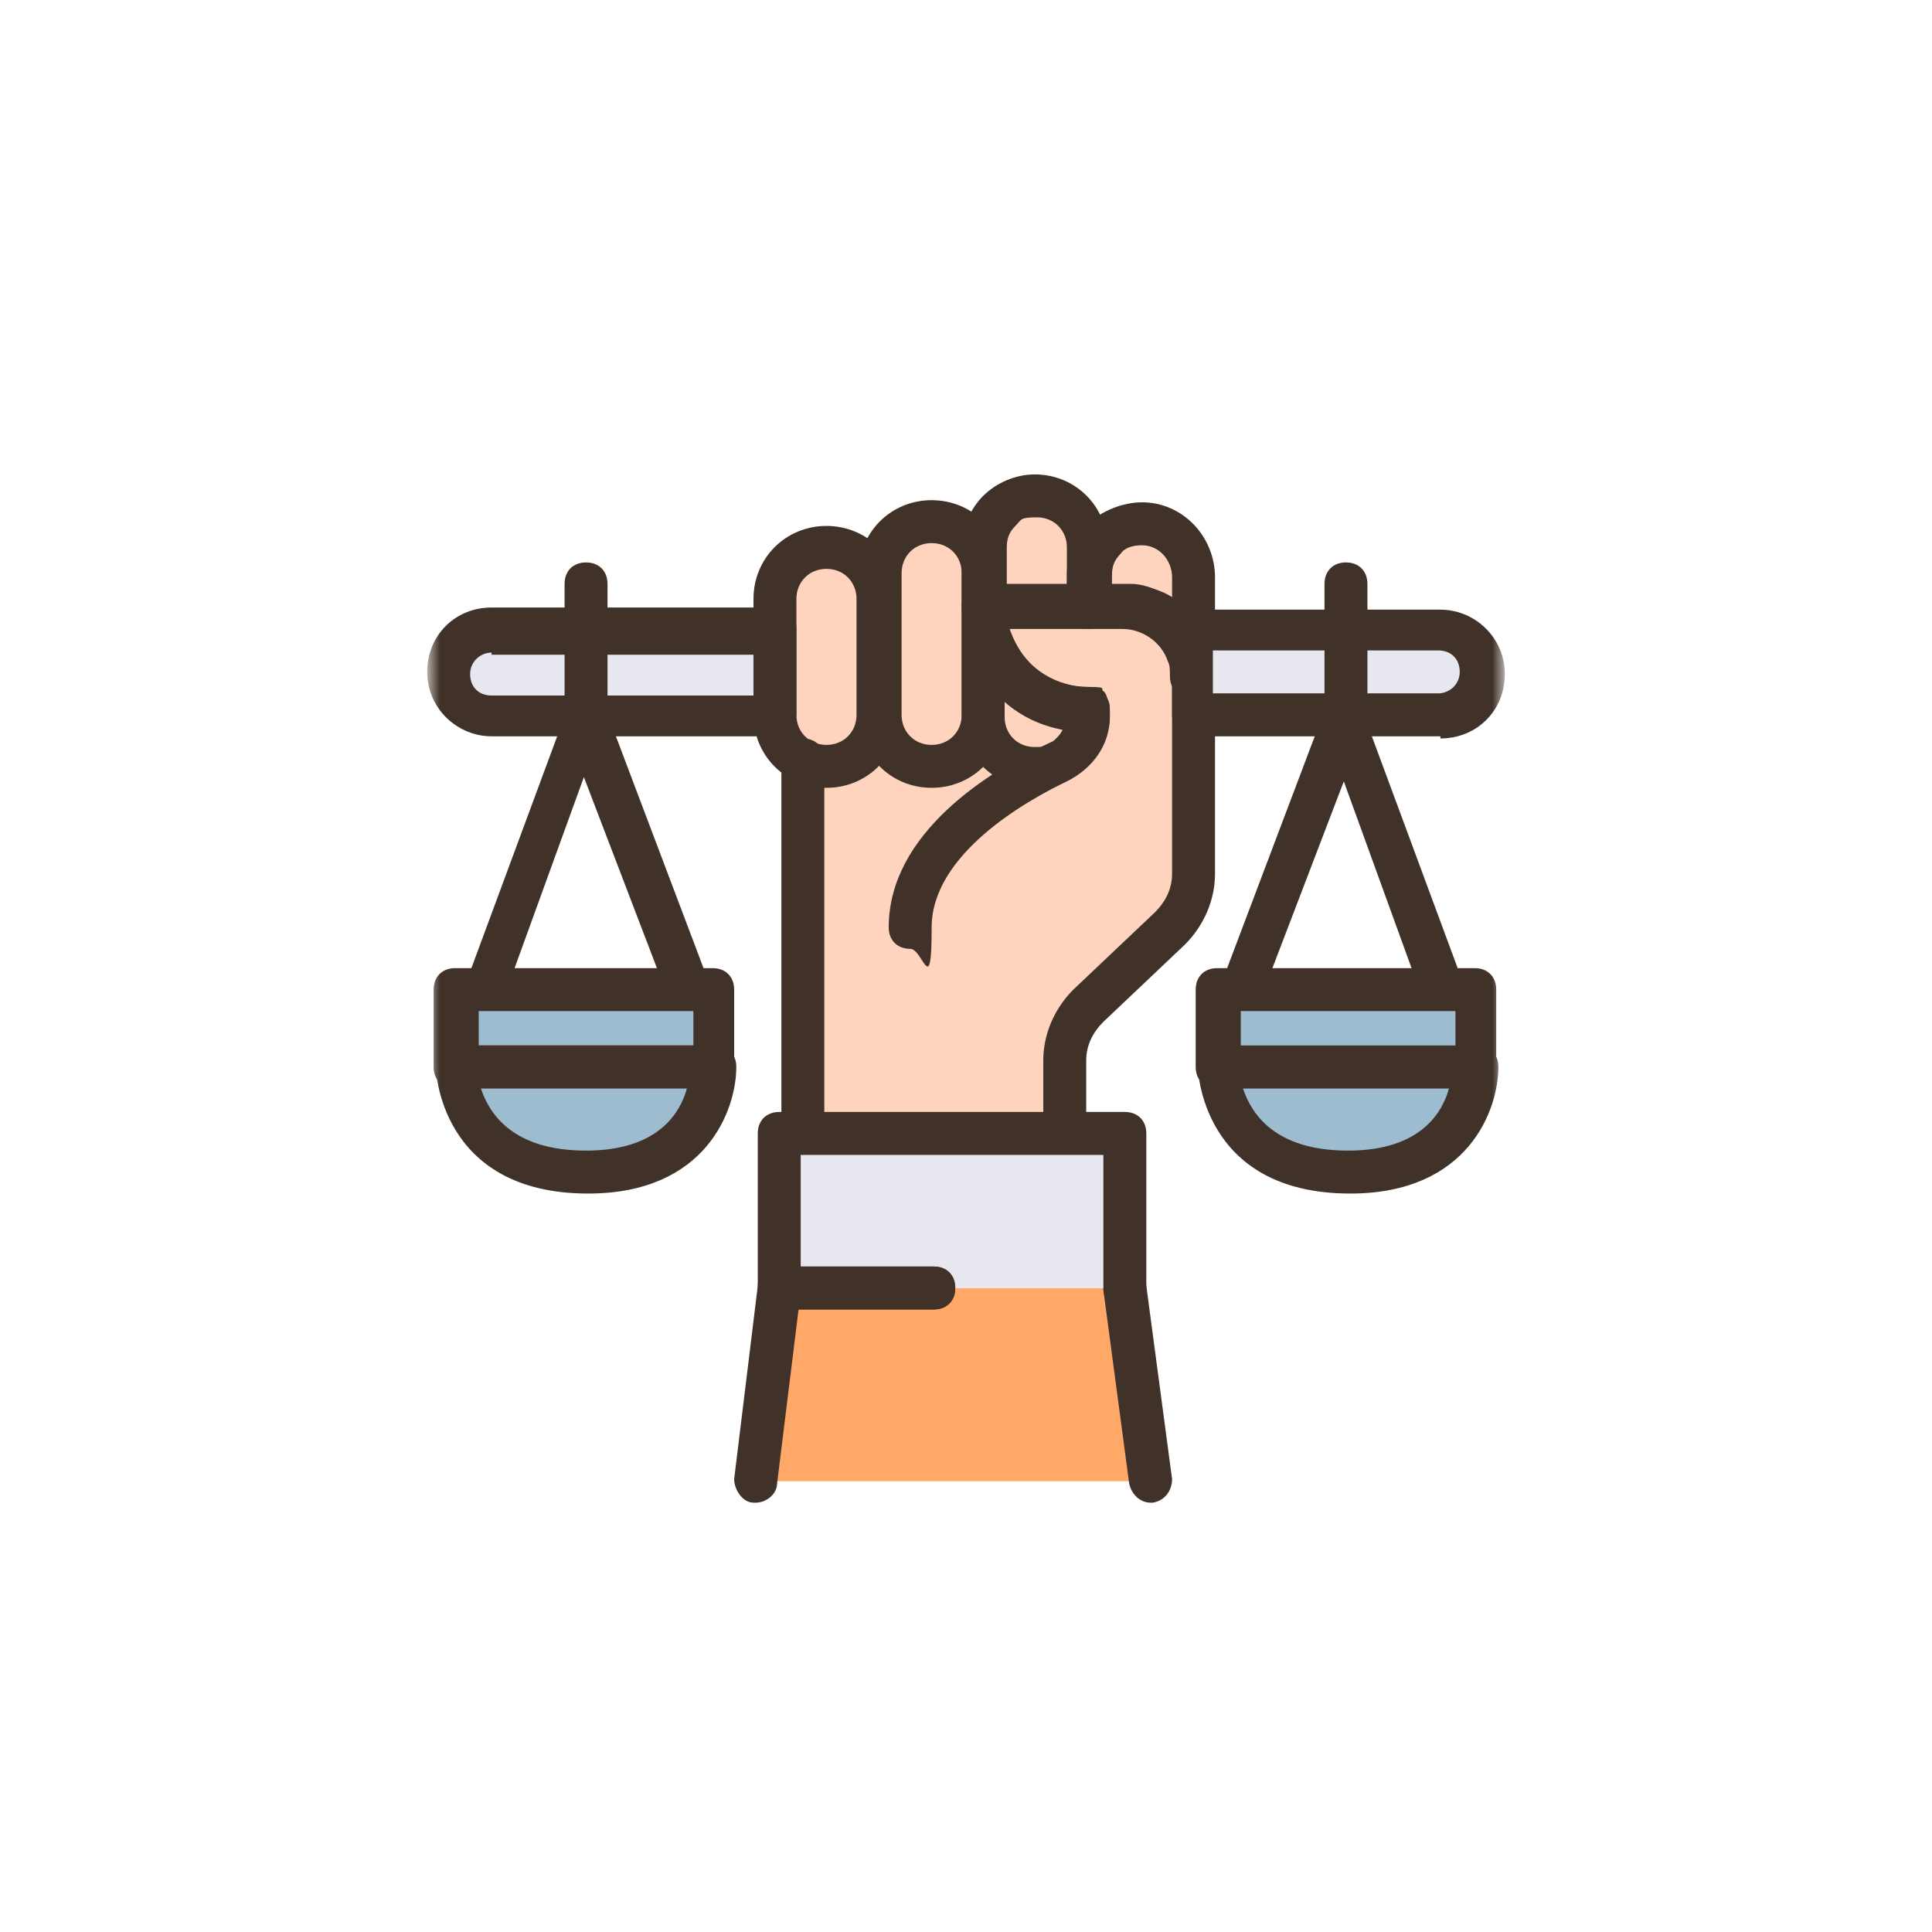 <?xml version="1.0" encoding="UTF-8"?>
<svg id="Layer_1" data-name="Layer 1" xmlns="http://www.w3.org/2000/svg" xmlns:xlink="http://www.w3.org/1999/xlink" version="1.1" viewBox="0 0 90 90">
  <defs>
    <style>
      .cls-1 {
        mask: url(#mask);
      }

      .cls-2 {
        fill: #e7e7ef;
      }

      .cls-2, .cls-3, .cls-4, .cls-5, .cls-6, .cls-7 {
        stroke-width: 0px;
      }

      .cls-3 {
        fill: #ffa868;
      }

      .cls-4 {
        fill: #9ebccf;
      }

      .cls-5 {
        fill: #ffd4be;
      }

      .cls-6 {
        fill: #403129;
      }

      .cls-7 {
        fill: #fff;
      }
    </style>
    <mask id="mask" x="20" y="21" width="50" height="50" maskUnits="userSpaceOnUse">
      <g id="mask0_508_2308" data-name="mask0 508 2308">
        <path class="cls-7" d="M20,21h50v50H20V21Z"/>
      </g>
    </mask>
  </defs>
  <path class="cls-3" d="M35.2,69l1.1-9h16.1l1.2,9h-18.4Z"/>
  <g class="cls-1">
    <g>
      <path class="cls-5" d="M55.5,26.7v14.1c0,1-.4,1.9-1.1,2.5l-3.8,3.6c-.7.7-1.1,1.6-1.1,2.5v3.4h-12.2v-17.4c-.8-.4-1.3-1.3-1.3-2.1v-5.4c0-.7.3-1.3.7-1.7.3-.2.5-.4.9-.6.3-.1.6-.2.9-.2.6,0,1.2.3,1.7.7.3.3.5.7.6,1.1,0,0,0,.2,0,.2,0,.1,0,.2,0,.4v-1.2c0-.7.3-1.3.7-1.7.4-.4,1-.7,1.7-.7s1.4.3,1.8.8c.4.4.6,1,.6,1.6v-1.3c0-.7.3-1.3.7-1.7.5-.5,1.1-.7,1.7-.7s1.3.3,1.7.7c.4.4.7,1,.7,1.7v1.3c0-.7.3-1.3.7-1.7.8-.8,2.1-.9,3.1-.3.2,0,.3.2.4.3,0,0,.1.1.2.2,0,0,0,.2.2.2.2.4.3.8.3,1.2Z"/>
      <path class="cls-6" d="M50.7,34.4c-.5,0-1-.4-1-.9,0,0,0-.1,0-.2v-.2c0-.6.4-1,1-1s.5.1.7.3c.2.2.3.4.3.7v.4c0,.5-.4,1-1,1h0Z"/>
      <path class="cls-6" d="M55.5,32.5h0c-.6,0-1-.4-1-1h0c0-.3,0-.5-.1-.7-.3-.9-1.2-1.5-2.1-1.5h-1.6c-.6,0-1-.4-1-1v-1.5c0-.9.4-1.8,1-2.4s1.6-1,2.5-1c1.9,0,3.4,1.6,3.4,3.5v4.7h0c0,.6-.5,1-1,1ZM51.7,27.3h.6c.8,0,1.6.2,2.3.7v-1.1c0-.8-.6-1.5-1.4-1.5h0c-.4,0-.8.1-1,.4-.3.3-.4.6-.4,1v.5Z"/>
      <path class="cls-6" d="M43.4,36.7c-1.9,0-3.4-1.5-3.4-3.4v-6.6c0-1.9,1.5-3.4,3.4-3.4s3.4,1.5,3.4,3.4v6.6c0,1.9-1.5,3.4-3.4,3.4ZM43.4,25.3c-.8,0-1.4.6-1.4,1.4v6.6c0,.8.6,1.4,1.4,1.4s1.4-.6,1.4-1.4v-6.6c0-.8-.6-1.4-1.4-1.4Z"/>
      <path class="cls-6" d="M38.5,36.7c-1.9,0-3.4-1.5-3.4-3.4v-5.4c0-1.9,1.5-3.4,3.4-3.4s3.4,1.5,3.4,3.4v5.4c0,1.9-1.5,3.4-3.4,3.4ZM38.5,26.5c-.8,0-1.4.6-1.4,1.4v5.4c0,.8.6,1.4,1.4,1.4s1.4-.6,1.4-1.4v-5.4c0-.8-.6-1.4-1.4-1.4Z"/>
      <path class="cls-6" d="M48.2,36.7c-1.9,0-3.4-1.5-3.4-3.4v-5.1c0-.6.4-1,1-1s1,.4,1,1c0,1,.4,2,1.1,2.7.7.7,1.7,1.1,2.7,1.1s1,.4,1,1v.2c0,.9-.4,1.8-1,2.4-.6.6-1.5,1-2.4,1ZM46.8,32.7v.7c0,.8.6,1.4,1.4,1.4s.7-.1,1-.4c.1-.1.2-.2.3-.4-1-.2-1.9-.6-2.7-1.3Z"/>
      <path class="cls-6" d="M50.7,29.3h-4.9c-.6,0-1-.4-1-1v-2.8c0-.9.4-1.8,1-2.4.6-.6,1.5-1,2.4-1,1.9,0,3.4,1.5,3.4,3.4v2.8c0,.6-.4,1-1,1ZM46.8,27.3h2.9v-1.8c0-.8-.6-1.4-1.4-1.4s-.7.1-1,.4c-.3.3-.4.6-.4,1v1.8Z"/>
      <path class="cls-6" d="M49.6,53.8c-.6,0-1-.4-1-1v-3.4c0-1.2.5-2.4,1.4-3.3l3.8-3.6c.5-.5.8-1.1.8-1.8v-9.3c0-.9-.5-1.7-1.3-2-.2-.1-.5-.2-.7-.2,0,0,0,0-.1,0,0,0-.1,0-.2,0h-5.3c.2.6.5,1.2,1,1.7.7.7,1.7,1.1,2.7,1.1s.5.1.7.3c.2.2.3.4.3.7v.3s0,.1,0,.1c0,1.3-.8,2.4-2,3-1.9.9-6.3,3.4-6.3,6.8s-.4,1-1,1-1-.4-1-1c0-4.4,4.7-7.3,7.5-8.6.3-.1.5-.4.7-.7-1.1-.2-2.2-.8-3-1.6-1.1-1.1-1.7-2.6-1.7-4.1s.4-1,1-1h6.4c.1,0,.3,0,.4,0,.5,0,1,.2,1.5.4,1.5.7,2.4,2.2,2.4,3.8v9.3c0,1.2-.5,2.4-1.4,3.3l-3.8,3.6c-.5.5-.8,1.1-.8,1.8v3.4c0,.6-.4,1-1,1Z"/>
      <path class="cls-6" d="M37.4,53.8c-.6,0-1-.4-1-1v-17.4c0-.6.4-1,1-1s1,.4,1,1v17.4c0,.6-.4,1-1,1Z"/>
      <path class="cls-2" d="M52.4,60v-7.2h-16.1v7.2h16.1Z"/>
      <path class="cls-6" d="M52.4,61c-.6,0-1-.4-1-1v-6.2h-14.1v5.2h6.2c.6,0,1,.4,1,1s-.4,1-1,1h-7.2c-.6,0-1-.4-1-1v-7.2c0-.6.4-1,1-1h16.1c.6,0,1,.4,1,1v7.2c0,.6-.4,1-1,1Z"/>
      <path class="cls-6" d="M53.6,70c-.5,0-.9-.4-1-.9l-1.2-9c0-.5.3-1,.9-1.1.5,0,1,.3,1.1.9l1.2,9c0,.5-.3,1-.9,1.1,0,0,0,0-.1,0Z"/>
      <path class="cls-6" d="M35.2,70s0,0-.1,0c-.5,0-.9-.6-.9-1.1l1.1-9c0-.5.5-.9,1-.9h7.2c.6,0,1,.4,1,1s-.4,1-1,1h-6.3l-1,8.1c0,.5-.5.9-1,.9Z"/>
      <path class="cls-6" d="M22.6,47.1c-.1,0-.2,0-.3,0-.5-.2-.8-.8-.6-1.3l4.7-12.7c.1-.4.5-.7.9-.7.4,0,.8.3.9.6l4.8,12.7c.2.5,0,1.1-.6,1.3-.5.2-1.1,0-1.3-.6l-3.9-10.2-3.7,10.2c-.1.4-.5.7-.9.7Z"/>
      <path class="cls-4" d="M21.3,49.7h12s0,4.9-5.9,4.9-6.1-4.9-6.1-4.9Z"/>
      <path class="cls-2" d="M36.1,33.3h-13.2c-1.1,0-2-.9-2-2s.9-2,2-2h13.2v3.9Z"/>
      <path class="cls-6" d="M27.3,34.4c-.6,0-1-.4-1-1v-6.2c0-.6.4-1,1-1s1,.4,1,1v6.2c0,.6-.4,1-1,1Z"/>
      <path class="cls-6" d="M57.9,47.1c-.1,0-.2,0-.4,0-.5-.2-.8-.8-.6-1.3l4.8-12.7c.1-.4.6-.7.9-.6.4,0,.8.3.9.7l4.7,12.7c.2.5,0,1.1-.6,1.3-.5.2-1.1,0-1.3-.6l-3.7-10.2-3.9,10.2c-.2.4-.5.6-.9.6Z"/>
      <path class="cls-2" d="M55.5,33.3h11.5c1.1,0,2-.9,2-2s-.9-2-2-2h-11.5v3.9Z"/>
      <path class="cls-6" d="M36.1,34.3h-13.2c-1.6,0-3-1.3-3-3s1.3-3,3-3h13.2c.6,0,1,.4,1,1v3.9c0,.6-.4,1-1,1ZM22.9,30.4c-.5,0-1,.4-1,1s.4,1,1,1h12.2v-1.9h-12.2Z"/>
      <path class="cls-6" d="M67.1,34.3h-11.5c-.6,0-1-.4-1-1v-3.9c0-.6.4-1,1-1h11.5c1.6,0,3,1.3,3,3s-1.3,3-3,3ZM56.5,32.3h10.5c.5,0,1-.4,1-1s-.4-1-1-1h-10.5v1.9Z"/>
      <path class="cls-6" d="M62.7,34.4c-.6,0-1-.4-1-1v-6.2c0-.6.4-1,1-1s1,.4,1,1v6.2c0,.6-.4,1-1,1Z"/>
      <path class="cls-4" d="M33.2,46.1h-12v3.6h12v-3.6Z"/>
      <path class="cls-4" d="M56.8,49.7h12s0,4.9-5.9,4.9-6.1-4.9-6.1-4.9Z"/>
      <path class="cls-6" d="M27.4,55.6c-7,0-7.1-5.9-7.1-5.9,0-.6.4-1,1-1h12c.6,0,1,.4,1,1,0,2-1.4,5.9-6.9,5.9ZM22.4,50.7c.4,1.2,1.5,2.9,4.9,2.9s4.4-1.8,4.7-2.9h-9.6Z"/>
      <path class="cls-6" d="M62.9,55.6c-7,0-7.1-5.9-7.1-5.9,0-.6.4-1,1-1h12c.6,0,1,.4,1,1,0,2-1.4,5.9-6.9,5.9ZM57.9,50.7c.4,1.2,1.5,2.9,4.9,2.9s4.4-1.8,4.7-2.9h-9.6Z"/>
      <path class="cls-4" d="M68.7,46.1h-12v3.6h12v-3.6Z"/>
      <path class="cls-6" d="M33.2,50.7h-12c-.6,0-1-.4-1-1v-3.6c0-.6.4-1,1-1h12c.6,0,1,.4,1,1v3.6c0,.6-.4,1-1,1ZM22.3,48.7h10v-1.6h-10v1.6Z"/>
      <path class="cls-6" d="M68.7,50.7h-12c-.6,0-1-.4-1-1v-3.6c0-.6.4-1,1-1h12c.6,0,1,.4,1,1v3.6c0,.6-.4,1-1,1ZM57.8,48.7h10v-1.6h-10v1.6Z"/>
    </g>
  </g>
</svg>